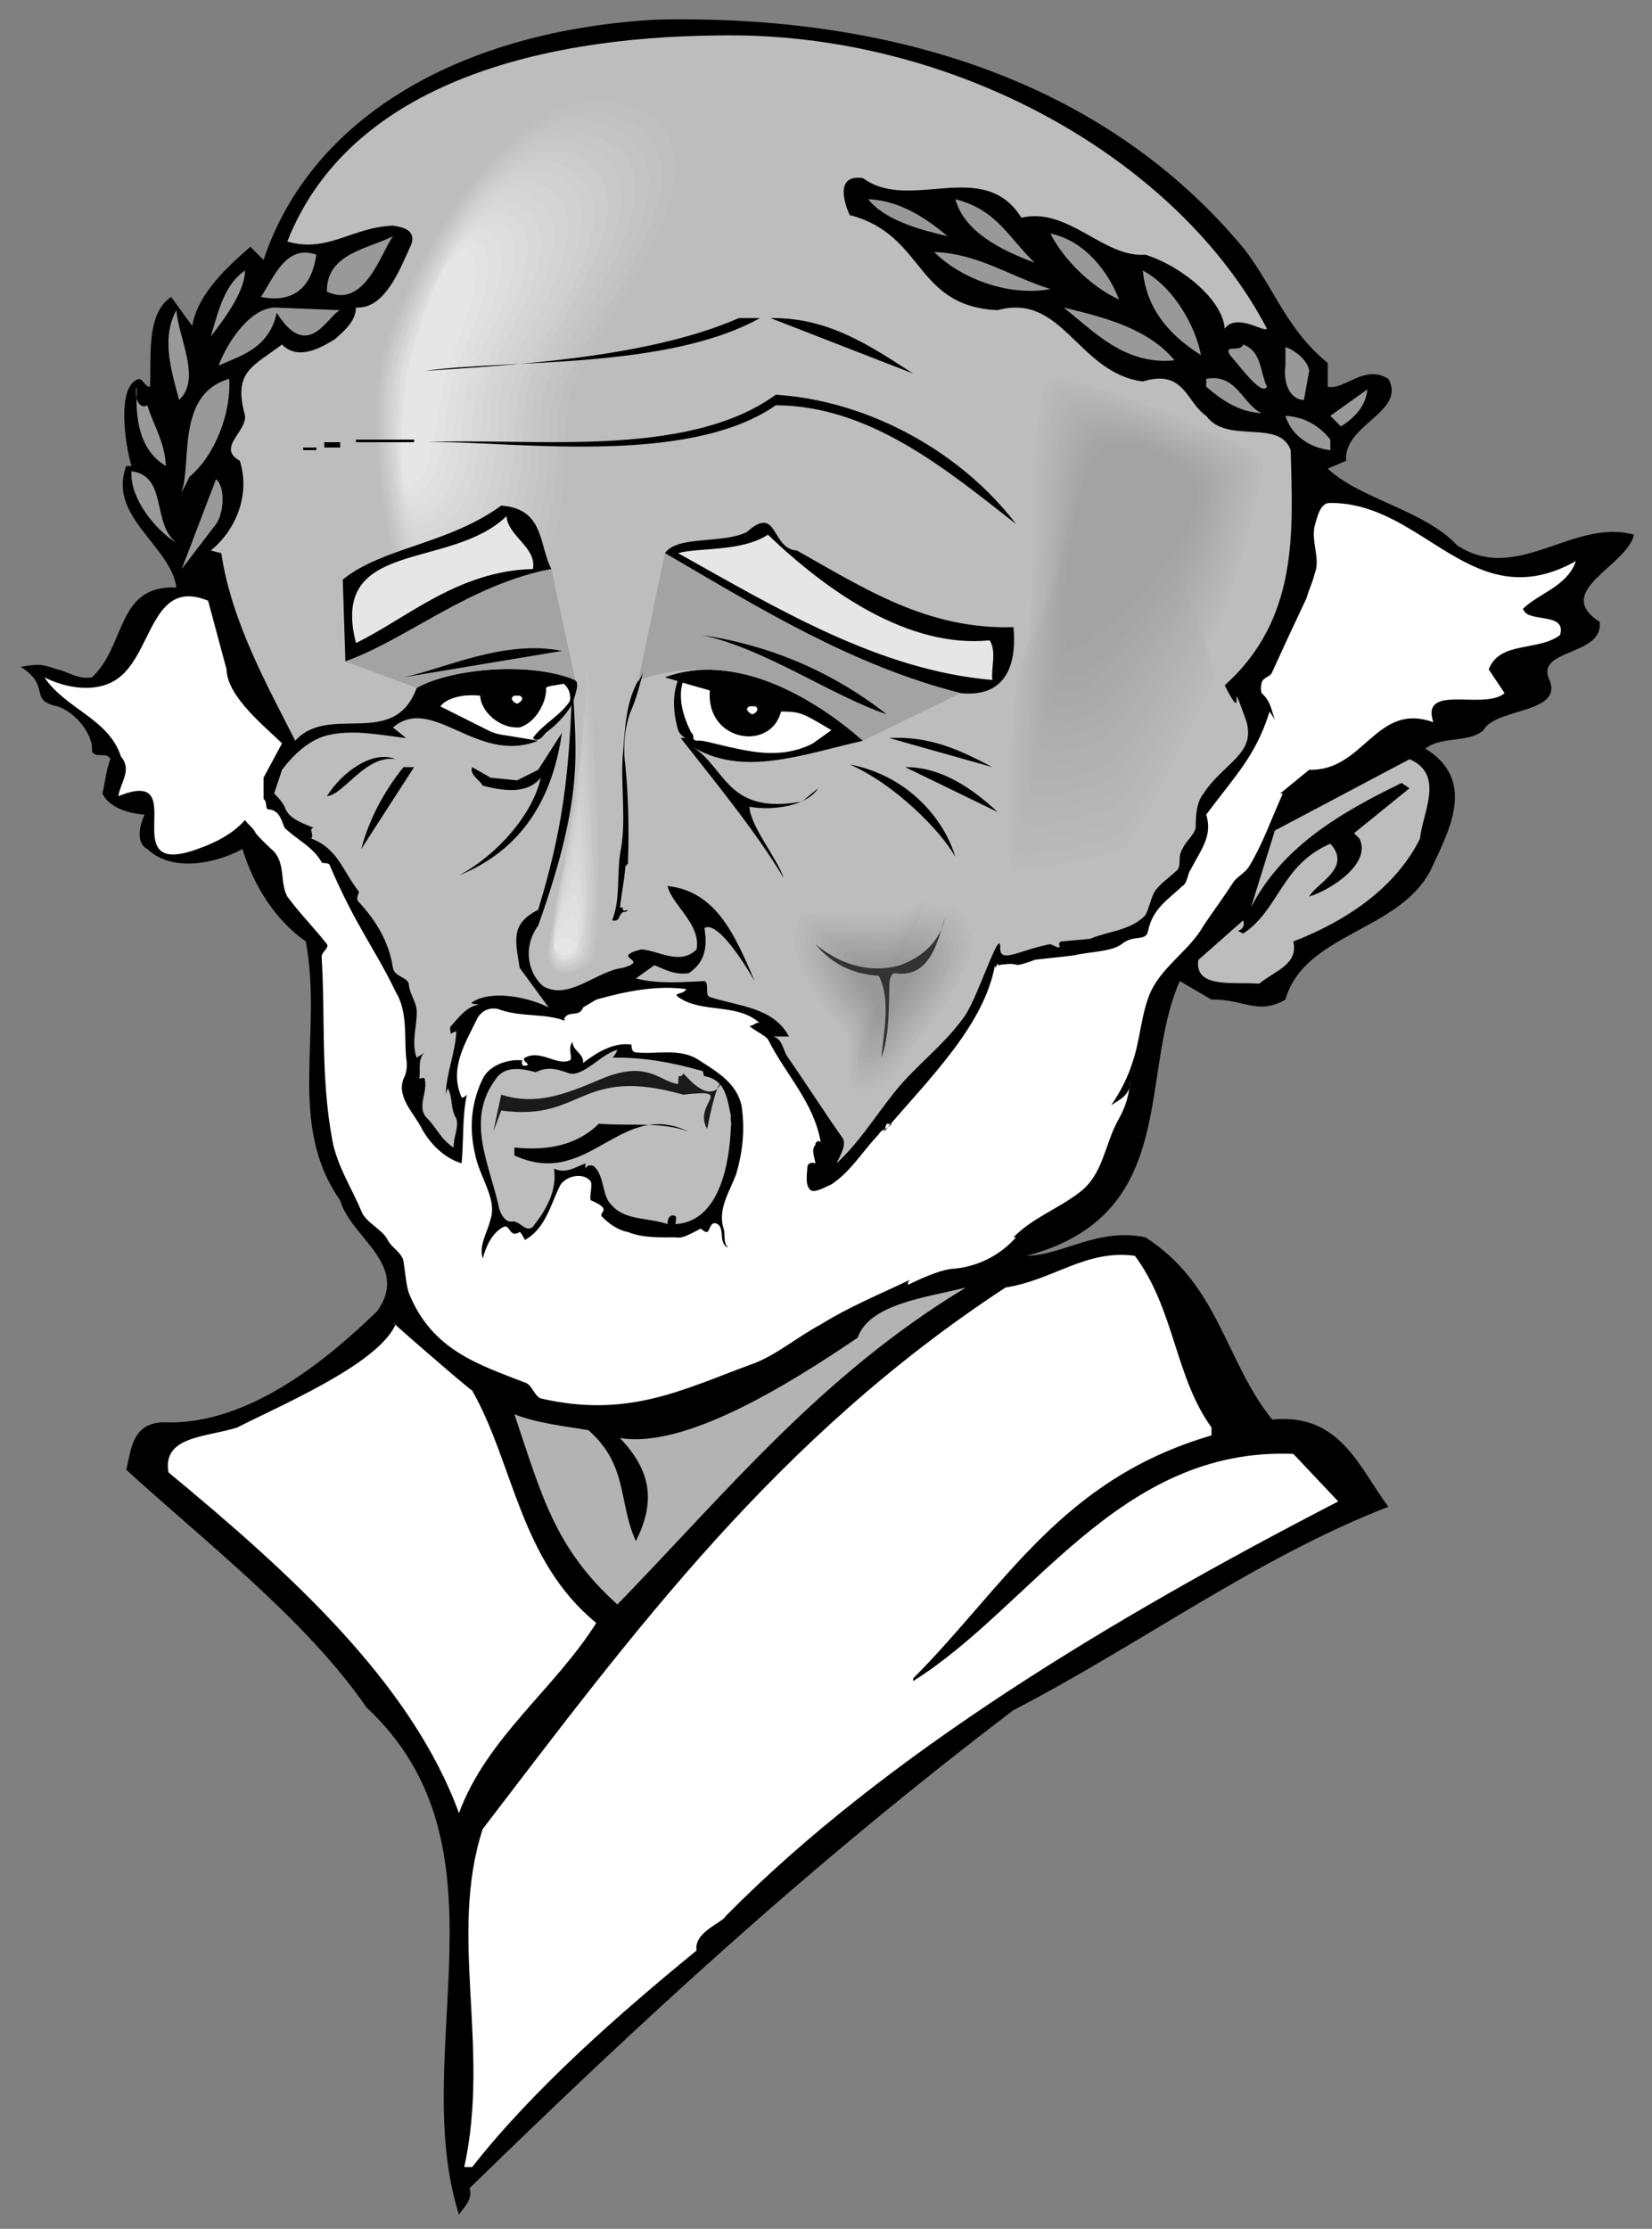 <?xml version="1.0" encoding="utf-8"?>
<!-- Generator: Adobe Illustrator 16.0.0, SVG Export Plug-In . SVG Version: 6.00 Build 0)  -->
<!DOCTYPE svg PUBLIC "-//W3C//DTD SVG 1.1//EN" "http://www.w3.org/Graphics/SVG/1.1/DTD/svg11.dtd">
<svg version="1.1" id="Layer_1" xmlns="http://www.w3.org/2000/svg" xmlns:xlink="http://www.w3.org/1999/xlink" x="0px" y="0px"
	 width="564.583px" height="761.458px" viewBox="0 0 564.583 761.458" enable-background="new 0 0 564.583 761.458"
	 xml:space="preserve">
<rect x="0" y="0" width="564.583" height="761.458" fill="#808080" stroke="none"/>
<g>
	<path d="M423.063,82.502c11.464,13.092,15.423,29.038,30.684,41.509v8.123c5.882,1.201,12.484-7.836,20.753-2.706
		c6.265,11.348-15.532,15.6-14.438,27.975l-6.315,2.706c11.162,10.43,32.959,14.15,44.217,26.172
		c20.453,13.494,39.605-9.364,60.462-3.611c-2.364,10.724-28.127,19.23-11.735,29.781c1.447,11.772-22.332,9.114-17.141,19.852
		c4.715,11.589-18.403,9.461-22.561,17.146c-5.089,4.538-14.335,1.883-19.857,6.315c18.066,10.981,7.506,29.051,1.807,41.511
		c-10.817,21.027-43.182,21.558-49.63,44.219c-9.4,5.508-14.688-0.338-25.271,0l-10.832-6.317
		c-14.254,32.024,0.279,79.866-52.34,93.85c12.33-0.162,24.221-9.731,40.611-6.316c25.212,16.248,27.195,42.293,43.314,62.269
		c23.516-2.431,30.117,17.232,39.708,29.779c-44.592,17.218-85.548,47.516-128.143,69.488
		C276.006,637.751,219.2,690.373,160.459,747.582c1.274,3.914-2.027,6.572-3.609,9.025C139.274,701,176.267,630.84,125.264,583.344
		c-20.333-29.574-54.02-55.615-82.119-81.216c1.678-6.294,1.678-15.859,12.633-16.245c29.998,1.447,58.176-23.537,73.095-37.901
		c11.361-15.929-8.853-24.962-12.633-37.901c-18.453-26.401-5.82-56.695-11.73-88.437c-10.77-7.594-17.842-19.287-21.659-31.586
		c-7.806,4.33-23.475,8.582-32.487,0c-4.124-2.052-2.609-8.429-0.901-11.731c-5.75-0.417-12.321-2.545-14.44-7.219
		c1.111-4.891,1.111-7.549,2.708-11.732c-1.094-2.728-5.137-0.069-6.317-2.706c0.674-5.335-5.387-13.311-11.73-15.341
		c-10.336-2.222-1.836-6.639-12.635-13.537c6.837-1.074,6.848-0.909,12.635,0.903c3.815,0.847,6.846,3.505,11.73,2.708
		c11.792-10.898,8.254-31.626,28.878-30.683c-1.926-14.232-23.655-24.332-17.146-41.511h1.805
		c-2.249-7.272-5.282-28.002,2.708-29.779c1.612,0.718,2.117,2.842,3.609,2.706c0.531-9.964-1.493-24.846,7.219-30.683l7.219,9.927
		c1.761-11.001,12.371-20.566,19.854-27.071l4.511,4.511c16.303-49.035,67.802-78.513,134.461-82.119
		C305.422,4.951,376.401,28.09,423.063,82.502L423.063,82.502z"/>
	<path fill="#999999" d="M323.796,80.698c-8.82-2.109-21.371-5.302-27.069-12.635C307.713,68.489,316.959,74.865,323.796,80.698
		L323.796,80.698z"/>
	<path fill="#999999" d="M353.576,89.722c-11.522-4.227-24.065-10.603-27.069-21.659C340.739,71.676,344.697,81.243,353.576,89.722
		L353.576,89.722z"/>
	<path fill="#999999" d="M382.452,102.355c-10.01-4.632-19.256-14.201-23.464-22.561C371.121,82.306,379.044,93.471,382.452,102.355
		L382.452,102.355z"/>
	<path fill="#999999" d="M111.729,99.648c-0.301-13.09,14.355-14.684,22.561-18.951C130.125,86.558,124.57,105.694,111.729,99.648
		L111.729,99.648z"/>
	<path fill="#999999" d="M358.988,98.746c-14.291,2.695-30.808-3.681-39.7-12.633C334.129,86.558,345.358,94.53,358.988,98.746
		L358.988,98.746z"/>
	<path fill="#999999" d="M108.12,87.014c-1.746,11.769-8.315,16.557-18.951,14.438C93.741,94.53,97.787,83.371,108.12,87.014
		L108.12,87.014z"/>
	<path fill="#999999" d="M72.023,114.988c2.515-8.23,4.538-17.8,11.731-22.561C83.633,99.316,77.573,107.819,72.023,114.988
		L72.023,114.988z"/>
	<path fill="#999999" d="M410.424,121.306c-12.228-7.641-18.829-17.207-19.85-28.878
		C401.501,98.253,408.765,112.071,410.424,121.306L410.424,121.306z"/>
	<path fill="#999999" d="M116.24,105.964c-4.305,1.854-10.972,17.963-21.657,0.903c-2.726,12.525-12.969,14.772-19.854,18.047
		c1.832-5.403,9.413-19.221,18.951-19.852L116.24,105.964L116.24,105.964z"/>
	<path fill="#999999" d="M401.407,123.11c-17.075,1.719-27.65-9.975-37.902-18.047C377.061,108.353,392.256,112.071,401.407,123.11
		L401.407,123.11z"/>
	<path fill="#999999" d="M61.194,136.647c-2.321-9.16-6.367-20.853-0.903-30.683C60.893,115.26,68.98,129.612,61.194,136.647
		L61.194,136.647z"/>
	<path fill="#999999" d="M432.985,132.134c-1.763,3.325-9.025-6.775-12.631-10.829c-2.336-3.918,3.605-0.729,4.509-3.609
		C431.222,120.046,430.561,126.953,432.985,132.134L432.985,132.134z"/>
	<path fill="#999999" d="M447.423,126.72l-1.8,9.927c-5.155-0.125-7.138-6.501-6.315-11.732V118.6
		C442.452,119.512,447.078,123.235,447.423,126.72L447.423,126.72z"/>
	<path fill="#999999" d="M64.804,162.817l-3.609,7.219c5.26-8.532-2.321-35.107,17.144-40.608
		C79.087,140.776,73.526,155.657,64.804,162.817L64.804,162.817z"/>
	<path fill="#999999" d="M431.186,141.16c-7.888-0.384-13.829-4.638-18.955-9.026v-2.706
		C422.637,127.487,424.621,138.118,431.186,141.16L431.186,141.16z"/>
	<path fill="#999999" d="M50.364,138.452c1.937,6.576,5.983,12.424,6.317,20.755c-9.433-5.679-10.441-16.837-9.927-27.073
		C45.732,134.929,47.249,140.242,50.364,138.452L50.364,138.452z"/>
	<path fill="#999999" d="M458.255,145.671l-3.605-3.609l12.631-9.024C466.892,138.118,463.594,142.37,458.255,145.671
		L458.255,145.671z"/>
	<path fill="#999999" d="M454.65,150.184v3.609c-7.572-0.793-13.521-5.576-15.342-11.731
		C445.756,142.37,451.043,145.559,454.65,150.184L454.65,150.184z"/>
	<path fill="#999999" d="M60.291,185.377c-6.472-3.677-16.074-14.838-15.341-24.365C57.359,162.565,51.798,179.045,60.291,185.377
		L60.291,185.377z"/>
	<path fill="#999999" d="M73.828,179.06l-11.732,15.342l11.732-30.681C77.064,166.287,76.561,175.324,73.828,179.06L73.828,179.06z"
		/>
	<path fill="#BDBDBD" d="M485.325,286.447c-7.865,15.909-23.713,27.602-43.314,35.196c1.763,7.819-6.161,9.947-11.728,14.438
		c-8.306-0.771-22.171,1.887-20.754-8.123l15.334-13.537c0.419,1.223,0.419,2.816-1.8,3.61l1.8,0.903
		c12.309-8.072,12.97-23.489,29.787-30.683c7.615,8.258-4.929,13.573-7.227,18.05c7.579-2.35,21.451-11.387,17.147-19.854
		l-1.807-1.805l18.955-15.341l-2.71-1.805c-22.686,10.942-41.177,22.636-51.437,42.415l8.122-26.17l46.024-24.367
		C493.976,264.622,486.044,277.908,485.325,286.447L485.325,286.447z"/>
	<path fill="#FFFFFF" d="M387.864,429.027c13.638,18.439,13.638,41.294,26.174,58.658v2.707
		c-51.502,15.007-70.662,51.686-101.97,83.022v0.903c40.554-25.329,70.281-80.078,129.942-77.61l15.342,16.245
		c-76.986,39.752-154.927,86.525-209.359,141.678c-1.052,2.254-10.96,5.441-9.927,11.735
		c-26.135,21.349-55.855,47.394-76.705,73.997h-2.706c9.024-40.957-5.51-79.227,6.315-115.512
		c51.585-67.358,100.466-133.799,178.677-184.992C359.891,437.366,371.121,426.735,387.864,429.027L387.864,429.027z"/>
	<path fill="#B3B3B3" d="M330.112,439.859c-49.484,29.93-81.19,69.264-119.117,108.289c-21.52-19.362-25.94-37.598-35.194-64.976
		c7.628,3.012,17.157,4.076,25.267,5.416c13.684,11.945,10.205,24.786,16.245,37.898c7.169-14.174,4.708-24.484-5.416-35.191
		c22.136,3.635,56.845-17.787,81.218-34.289C297.138,445.341,316.959,443.215,330.112,439.859L330.112,439.859z"/>
	<path fill="#FFFFFF" d="M161.361,475.051c14.244,25.035,16.225,57.987,42.415,79.417c-14.3,22.688-37.417,39.165-46.925,64.971
		c-16.252-44.408-57.203-81.616-99.267-116.411c-2.192-12.51,12.999-11.975,23.463-15.342c15.296-7.795,48.11-21.656,54.145-35.195
		C129.156,447.606,160.682,475,161.361,475.051L161.361,475.051z"/>
	<path fill="#FFFFFF" d="M176.702,240.425c0.907-0.369,1.651-0.968,1.805-1.805c-0.154-0.628-0.898-1.227-1.805-0.903
		c-0.929-0.323-1.672,0.275-1.805,0.903C175.03,239.458,175.773,240.056,176.702,240.425L176.702,240.425z"/>
	<path fill="#FFFFFF" d="M176.702,238.621"/>
	<path fill="#BDBDBD" d="M111.729,251.254c-6.351,1.621-11.724,6.914-15.341,11.731l-2.708,8.121
		c0.922,0.782,2.618,2.596,3.61,4.513c1.136,3.903,5.754,5.493,9.927,7.219c-1.981,0.233,0.342,2.493-0.903,3.609
		c9.088,3.474,10.491,10.537,16.245,18.048c0.503,0.648-1.306,2.034,0,3.611c6.042,6.49,10.388,13.713,11.731,22.561
		c0.463,2.978,4.771,3.082,5.414,5.414c0.219,3.462,2.407,5.827,2.707,9.023c0.241,5.231-2.014,10.886,0,16.243
		c0.918-0.687,1.962-1.149,2.708-1.805c-2.418,2.271-1.38,5.791-1.805,9.023c0.869-0.356,1.884-0.457,1.805,0
		c1.316,4.362-3,9.747,0.901,13.537c3.07,2.978,4.764,7.392,9.026,9.925c-0.167-3.474,1.845-6.697,0.901-9.925
		c-2.045-3.09-1.188-6.88-2.706-9.926c-0.103-0.868-0.786,0.861-0.903,1.805c0.172-7.472,3.323-14.34,3.609-21.659
		c-0.801,0.226-1.425,0.534-1.805,0.903c-0.244-0.997-0.567-2.223,0-2.708c2.598-2.802,4.994-6.321,9.023-7.219
		c1.256-0.451-3.025-0.042-1.805-0.903c6.637-4.309,19.112-1.788,26.17,1.805l-9.925-13.534c-1.546-9.601-3.099-15.083,6.316-19.854
		c8.208-27.013,10.784-45.203,11.732-80.314c0.643,24.703,5.17,38.447-11.732,85.729c-5.813,8.093-2.853,17.023,1.805,20.756
		c8.743,4.889,17.981-5.181,27.073-6.315c9.995-2.855-4.908-3.329,6.315-6.318c5.949,0.331,13.217,5.647,18.951,0
		c1.531-8.705-8.376-15.081-9.925-21.657c16.739,1.792,23.142,17.043,29.779,32.486c-13.371-22.797-17.146-18.048-17.146-18.048
		c0.804,5.426,0.804,11.273-5.414,15.342c-5.009,0.714-8.313-1.41-11.732-2.708l-6.316,4.513c7.614,1.905,14.715,1.3,23.462,0.901
		c1.7,0.404,0.05,5.122,1.805,5.414c9.433,3.222,21.643,3.307,27.073,13.537c-2.016-0.018-3.892-0.018-5.416,0
		c2.829,0.556,3.343,4.05,4.513,6.318c6.633,9.572,12.112,18.233,18.951,27.977c1.933,2.35-0.441,6.051-1.805,9.021
		c7.703-7.098,12.939-15.675,19.85-24.365c7.264-9.077,16.326-15.484,23.464-25.267c4.546-5.622,12.411-31.119,12.64-24.367
		c-0.471,6.138,6.205,1.186,17.14-0.901c-0.015,0.075,2.497,1.015,1.807,0.901c2.997,0.716-0.059-0.732,1.807-1.803
		c1.028-0.107,8.806-0.775,9.922-0.903c6.235-2.637,14.107-2.857,18.954-8.123c0.978-1.83,1.748-5.042,2.71-7.219
		c1.396-2.903,4.972-5.181,8.115-8.123c1.542-1.601,0.059-4.647,1.807-7.219c1.116-2.654,3.914-4.646,4.517-7.219
		c0.029-4.417,0.309-8.84,2.702-11.732c6.778-10.535,18.353-13.584,14.438-25.267c-6.778-18.83,0.764,4.278-7.219-11.732
		c25.482-22.762,23.25-52.938,22.561-80.314c-3.937-10.893-21.775-1.857-28.877-11.731c-6.764-4.475-7.432-16.167-21.656-11.732
		c-22.099-2.842-27.379-30.482-49.631-24.365c-28.611-1.334-24.646-25.782-50.54-32.485c-1.849-3.931-5.151-14.027,4.517-12.635
		c16.09,11.897,41.191-7.237,54.146,13.537c16.112-3.768,27.994,13.773,42.41,12.633c13.322,4.329,26.541,16.022,27.07,25.269
		c4.09-5.524,13.336,1.382,14.438,0C402.824,54.666,326.206,10.553,245.287,12.113C182.21,12.677,119.013,29.688,98.193,82.502
		c13.742,4.056,22.334-4.979,36.097-5.414c2.409,0.435,7.966,0.966,6.316,6.316c-3.907,8.471-8.959,22.29-18.951,21.659
		c-0.116,4.884-4.163,8.073-7.219,10.829c-5.027,3.09-12.608,7.344-18.047,1.805c-10.229,7.663-16.797,9.257-12.634,24.365
		c0.388,5.622-9.721,10.938-1.805,15.341c3.707,11.542-1.348,23.767-9.927,30.681l3.609,0.903
		c3.455,23.541,16.089,45.866,25.267,64.072c11.541-12.889,33.778,3.057,41.511-18.048c11.469-6.536,38.476-9.194,54.145-2.708
		c-4.263,1.992-9.072,1.819-9.925,2.708c0.571,2.251-2.159,11.284-9.024,13.535c-6.479,0.523-13.228-5.188-13.537-10.829
		c-5.636-0.736-11.581,0.857-13.536,3.609l16.243,8.123c5.629,2.823,6.121,0.736,17.146,3.609
		c-20.868,8.37-36.108-16.078-49.632-4.513l4.511,3.609C130.724,251.261,120.485,248.99,111.729,251.254L111.729,251.254z"/>
	<path fill="#FFFFFF" d="M437.501,271.106l9.922-8.121c18.808,0.571,22.773-23.346,42.418-16.244
		c-4.45-13.483,17.339-3.915,24.367-9.927l-5.42-8.121c3.679-9.784,16.891-6.064,24.367-11.732
		c2.431-8.152-11.442-3.899-12.632-9.024c5.816-5.508,15.063-7.634,18.044-16.244c-35.346,19.775-51.862-20.089-83.918-19.853
		c-3.54-0.237-4.487,4.966-5.42,8.122c-1.072,5.651,2.174,11.047,0,16.243c-0.521,2.493-2.042,5.532-2.703,8.122
		c-4.039,8.517-7.865,16.751-11.735,25.267c-0.602,1.726-2.988,1.64-3.605,3.609c-0.221,0.851-0.411,2.521,0,3.61
		c3.063,2.647,3.261,5.709,4.509,9.025l-1.807-2.708c-4.81,15.363-11.927,22.015-21.657,35.194
		c2.357,7.292-2.02,12.277-5.412,18.951c-0.697,0.408-1.035,4.656-2.71,5.416c-4.817,4.557-10.229,7.741-11.729,15.34
		c-0.837,3.866-4.824,1.05-9.025,4.513c-3.459,2.504-9.789,2.546-15.341,3.609c0.793,0.248-16.928,1.898-14.438,1.805
		c-9.524,3.408-3.077,0.305-12.632,1.805c0.191-2.422-0.771,2.568-0.902,0c-3.834,20.744-22.451,38.642-37.902,56.853
		c0.088-0.713,0.536-1.726,0.903-2.71c0.801,0.077,1.564,0.286,1.8,0c-1.381,1.748-3.628,1.865-4.51,3.613
		c-5.64,5.86-9.48,12.697-16.243,17.145c-1.974,0.833-5.906,3.168-7.219,1.803c-1.733-1.608-1.083-5.332-0.903-8.119
		c0.498-1.311,1.836-1.197,2.708-0.903c-0.309-2.251-1.542-4.623,0-6.319c-0.154-0.697,0.875-1.895,1.805-0.899
		c-2.325-13.694-12.018-23.117-18.047-35.194c-1.062-1.37-4.183-2.689-6.318-4.513c1.604-0.051,2.515-1.733,3.609-0.901
		c-7.81-7.217-19.793-3.193-27.975-9.026c-1.998-1.496,2.271-0.8,2.707-2.706c-10.298-1.316-20.548,0.778-30.681,3.609l-4.513,2.706
		c-1.087,3.386-4.904,0.975-6.317,3.611c-0.428-0.132,0.117,0.346,0,0.902c-6.595-2.545-14.084-1.207-21.657-3.61
		c-2.609-1.191-6.193-0.589-8.123,2.708c-3.857,8.188-9.874,17.055-5.414,27.072c0.388,0.373,1.331-0.373,1.805-0.902
		c-1.64,7.629-1.034,15.549-1.805,23.462c-6.136-1.857-10.768-6.848-13.537-11.731c-2.594-5.347-8.741-10.719-6.316-17.146
		c1.396-2.466,1.214-5.379,0.902-7.219c-0.646-7.478,0.527-15.877-3.61-22.561c-6.767-14.23-13.595-22.323-22.56-43.316
		c-0.542-0.92-2.444-0.307-2.707-0.901c-2.945-5.26-8.412-7.664-12.635-11.732c-0.995-2.023-1.544-6.042-5.415-6.315
		c-1.372,0.194-0.356-2.457-1.805-3.612v-7.219l6.318-11.73c-5.528-5.495-18.815-15.918-18.951-25.269l-6.317-23.464
		c-19.827-8.113-18.819,18.993-31.584,27.073c-7.449,4.678-17.556,2.55-24.365-0.901c7.316,10.891,21.971,14.084,26.17,27.071
		c3.888,4.55-0.154,8.804-0.902,13.537c26.016-10.581-2.288,28.753,27.072,18.047c6.279-2.218,11.99-5.127,16.244-9.925
		c0.927,1.564,3.064,2.89,3.61,4.511c1.788,2.124,4.116,4.272,6.315,6.317c3.918,4.471,1.908,10.46,4.513,15.342
		c4.287,5.813,8.858,10.325,13.536,16.243c0.895,1.406-1.962,2.651-1.805,4.511c1.296,20.651-0.38,40.588,3.61,62.271
		c1.608,8.911,6.563,16.317,9.925,24.359c1.538,4.087,7.283,6.297,9.025,9.929c1.32,2.651,4.751,4.204,5.414,7.219
		c0.643,4.337,0.951,8.277,1.805,10.833c7.825,19.652,24.011,24.547,39.707,30.679c2.346,0.547,3.207,4.671,5.414,5.416
		c30.128,6.984,49.053-3.327,72.192-11.731c8.183-2.935,15.136-9.088,23.464-13.539c9.842-6.088,20.094-10.311,30.684-15.341
		c-0.602,0.309-0.91,0.933-0.903,1.807c4.664-2.207,9.855-4.634,14.438-5.413c9.282-0.539,16.92-4.582,22.561-10.832
		c-0.037,0.022-0.346,0.022-0.903,0c6.609-6.734,15.143-9.624,22.561-15.341c8.306-6.195,8.57-16.737,13.534-25.267
		c2.071-3.696,3.65-8.357,3.613-12.634c0.47,4.509-3.297,6.106-6.323,8.123c3.085-4.377,5.699-9.597,7.227-14.44
		c2.783-7.88,3.025-17.126,6.315-24.365c4.172-8.892,13.403-14.243,18.044-22.561c3.459-5.139,6.72-9.523,9.929-14.438
		c1.161-2.031,3.694-3.158,5.413-5.415c4.884-7.972,7.821-16.593,11.735-25.269"/>
	<path d="M199.263,363.152c4.746-3.613,10.362-7.061,16.243-6.316c0.678-0.406-0.27,2.48,1.807,2.707
		c7.274,0.76,15.198-1.684,21.657,2.708c6.29,4.03,12.653,7.761,14.438,15.341c1.245,8.058,0.452,15.846-1.805,23.461
		c-2.168,5.956-6.125,11.522-4.511,18.052c1.056,2.32-0.233,5.222,1.805,7.219c-3.572-1.645-1.076-6.301-3.609-8.122
		c-2.587-1.37-2.512,2.074-3.611,2.706c-1.333,0.129-1.935-1.686-2.706-0.903c-2.949,1.425-5.64,3.286-8.123,2.706
		c-5.455,0.059-11.352,0.206-16.243-1.803c-3.452-0.635-6.622-2.904-9.024-5.416c-0.707-1.631,3.75-2.188-3.609-5.412
		c-0.703-0.577,0.463-4.223,0-6.316c-2.407-3.613-9.314-1.99-10.831,1.803c-2.921,5.949-4.797,14.215-11.729,18.048
		c-0.584-1.006-1.377-2.688-1.805-2.706c-3.558,2.211-3.214-2.641-5.414-1.803c-4.193,2.1-6.063,6.771-7.221,10.824
		c-1.432-4.67,1.689-8.886,2.708-13.534c2.249-6.984-3.951-14.328-5.415-22.561c-2.121-9.209-0.903-17.91,2.706-25.269
		c2.001-4.252,7.958-6.85,13.537-6.315c-0.428,1.233,0.146,2.102,0.903,1.805c2.924-0.2-1.64-1.507,0-2.708
		c5.357-2.903,10.865,2.896,15.341,0.903c1.175-0.722-0.918-4.065,0.902-6.318C195.639,358.935,199.692,360.04,199.263,363.152
		L199.263,363.152z"/>
	<path fill="#BDBDBD" d="M194.751,366.762c4.794,0.953,10.768-6.696,16.243-8.12c-0.075,0.488-1.324,2.677-1.805,2.706
		c10.689-0.241,20.792,1.689,30.683,4.513c0.661-0.104,0.42,2.023,0.901,1.805c7.151,1.234,7.696,7.434,9.024,13.537
		c-0.259,1.034,0.351,3.322,0,3.608c-0.432,12.264-3.753,32.529-18.951,33.393c0.132-1.109,0.391-2.534,0-2.71
		c-1.623-0.881-2.789,0.562-2.706,2.71c-6.501-2.273-14.39-1.179-18.951-6.315c-3.749-3.386-2.278-9.882-6.318-13.539
		c-0.842-0.356-2.315-0.444-2.706,0.899c-0.208-0.646-0.208-1.271,0-1.803c-3.652,1.333-6.792,3.669-10.831,1.803
		c1.122,7.477-2.651,14.057-7.219,19.858c-2.437,2.181-4.443-2.188-7.219-1.807c-2.185,0.404-4.162-2.798-4.513-5.412
		c-3.356-14.787-11.249-29.493-0.901-43.32c3.44-5.082,10.096-3.255,15.341-1.805c-0.85-0.432-1.787-0.432-2.708,0
		C186.839,364.267,189.582,364.92,194.751,366.762L194.751,366.762z"/>
	<path d="M235.36,386.616c-23.504-11.442-34.07,19.924-59.559,8.122v-2.71c11.618,1.219,21.525-0.903,28.876-8.122
		C215.157,384.743,226.387,383.153,235.36,386.616L235.36,386.616z"/>
	<path fill="#1A1A1A" d="M171.288,373.982c11.725,3.682,21.334,0.151,34.292-5.416c15.777-6.556,19.541,0.813,26.17,1.807
		c0.199-5.04,0.294-1.122,1.805-3.611l0.901,0.903c14.921,16.594,13.521-14.435,7.219,18.048c-5.099-8.859,10.214-13.864-8.12-11.73
		c-35.771-10.088-33.995,9.292-62.267,5.415l-2.708,7.219L171.288,373.982L171.288,373.982z"/>
	<path d="M272.358,188.083c22.724,12.751,44.521,27.103,73.999,26.17c0.903,9.439-0.411,24.321-18.052,22.561
		c-37.182-9.404-68.893-29.067-101.068-47.827c4.434-6.222,19.625-3.035,27.975-7.219
		C266.019,172.135,263.38,187.547,272.358,188.083L272.358,188.083z"/>
	<path fill="#E6E6E6" d="M338.235,218.767c2.423,3.862,0.44,9.178,0.902,13.536c-38.768-3.297-73.776-24.556-107.387-43.316
		c6.527-1.97,21.718-0.376,30.683-6.317C282.533,201.899,310.276,221.564,338.235,218.767L338.235,218.767z"/>
	<path d="M266.944,243.131c-3.624,13.871-25.861,10.149-24.365-7.219l-15.341-4.511c23.586-8.772,50.125,6.294,67.683,21.657
		c-21.024,4.812-41.453,12.622-58.659,1.805c11.924,7.1,11.763,23.759,37.901,18.951l5.415-4.513
		c-3.65,5.949-15.145,7.788-23.462,6.318c0.391,6.787,9.246,17.171,11.732,24.365c-9.754-16.228-22.968-32.175-35.195-47.829
		c7.606-0.823,29.405,10.052,45.121,1.807l6.317-4.513C275.138,244.068,273.713,242.869,266.944,243.131L266.944,243.131z"/>
	<path fill="#FFFFFF" d="M238.066,253.059c6.892-0.786,23.991,9.148,39.707,0.903l6.317-4.513
		c-10.362-6.084-10.847-6.11-17.146-6.318c-3.624,13.871-25.861,10.149-24.365-7.219l-9.927-2.708
		C232.652,233.204,228.291,249.983,238.066,253.059L238.066,253.059z"/>
	<path d="M339.137,262.082l-35.191-9.927C318.201,251.333,328.768,256.646,339.137,262.082L339.137,262.082z"/>
	<path d="M326.506,292.765c-5.001-9.009-20.85-24.957-36.103-31.584C308.955,264.622,322.167,278.439,326.506,292.765
		L326.506,292.765z"/>
	<path d="M340.944,277.424l-31.586-15.342C322.827,261.963,334.056,270.998,340.944,277.424L340.944,277.424z"/>
	<path fill="#FFFFFF" d="M257.017,244.035c1.08-0.339,1.825-0.933,1.805-1.805c0.02-0.599-0.726-1.193-1.805-0.903
		c-0.754-0.29-1.5,0.305-1.805,0.903C255.517,243.102,256.262,243.695,257.017,244.035L257.017,244.035z"/>
	<path fill="#FFFFFF" d="M257.017,242.23"/>
	<path fill="#FFFFFF" d="M186.629,235.011c0.391,3.079-2.053,11.256-9.024,13.535c-6.712,0.523-13.228-5.188-13.537-10.829
		c-5.636-0.736-11.581,0.857-13.536,3.609l16.243,8.123c2.572,1.414,4.241,1.439,17.146,3.609
		c4.502-3.659,13.289-12.341,12.633-20.756C192.385,234.262,187.333,234.021,186.629,235.011L186.629,235.011z"/>
	<path d="M167.679,265.692l9.023,0.903l7.219-3.61l8.122-12.635c-2.568,17.989-10.494,38.719-35.193,48.732
		c12.81-6.826,25.158-20.644,27.975-33.391c-4.065,4.998-10.817,5.087-19.854,2.708c-1.255-2.185-4.557-3.778-3.609-6.318
		L167.679,265.692L167.679,265.692z"/>
	<path d="M135.191,259.374c-10.118-1.665-17.699,12.154-23.462,12.635C116.989,263.557,127.599,256.115,135.191,259.374
		L135.191,259.374z"/>
	<path d="M123.459,290.057c2.625-10.024,7.678-19.589,14.439-27.975h3.61L123.459,290.057L123.459,290.057z"/>
	<path fill="#BDBDBD" d="M197.458,134.842c-4.651,18.172,8.611,74.036-43.316,82.119c-21.613,3.953-29.855-68.245-25.269-92.046
		c4.814-23.199,44.452-104.999,87.535-92.947C266.237,46.315,203.249,112.996,197.458,134.842L197.458,134.842z"/>
	<path fill="#BFBFBF" d="M194.751,134.842c-4.652,17.297,7.733,71.23-41.511,79.411c-20.519,3.333-28.135-66.063-23.464-88.435
		c0.154-1.918,0.587-3.633,0.903-5.416c7.902-25.909,40.112-88.549,75.802-85.729c2.141-0.086,4.313,0.312,6.317,0.903
		C259.976,49.505,200.124,113.575,194.751,134.842L194.751,134.842z"/>
	<path fill="#C2C2C2" d="M192.043,133.939c-4.654,17.326,6.857,69.328-39.706,76.705c-19.425,3.611-26.411-62.985-21.657-84.826
		c-0.11-1.707,0.309-3.369,0.901-5.416c7.227-24.538,38.045-85.352,72.194-82.119c1.651-0.226,3.707,0.189,5.415,0.903
		C253.712,52.692,197.002,114.151,192.043,133.939L192.043,133.939z"/>
	<path fill="#C4C4C4" d="M189.335,133.939c-4.654,16.451,5.983,66.523-37.901,73.999c-18.334,2.989-24.685-60.803-20.754-82.119
		c0.529-1.501,0.927-3.106,1.805-4.513c6.545-24.067,35.972-83.059,67.681-80.314c2.063,0.538,4.008,0.966,6.316,1.805
		C247.451,55.881,193.881,114.729,189.335,133.939L189.335,133.939z"/>
	<path fill="#C7C7C7" d="M185.726,133.939c-3.756,15.579,6.009,63.719-35.193,70.389c-17.24,3.272-22.963-57.725-18.951-78.51
		c0.271-1.291,0.646-2.84,0.903-4.513c6.771-22.692,34.806-79.864,64.973-76.705c1.575,0.398,3.404,0.842,5.414,1.805
		C241.187,59.07,190.757,115.306,185.726,133.939L185.726,133.939z"/>
	<path fill="#C9C9C9" d="M183.02,133.939c-3.756,14.703,5.135,60.914-33.389,67.681c-16.147,2.651-21.242-55.543-17.146-75.802
		c0.007-1.079,0.367-2.576,0.901-4.513c6.092-21.319,32.735-76.668,60.462-73.095c1.989,0.259,3.703,0.718,5.415,1.805
		C234.923,62.257,187.637,115.884,183.02,133.939L183.02,133.939z"/>
	<path fill="#CCCCCC" d="M180.312,133.038c-3.76,14.728,4.261,59.01-31.584,64.973c-15.055,2.93-19.518-52.459-16.243-71.291
		c0.646-1.775,0.988-3.215,1.805-4.511c5.414-20.851,30.663-74.375,56.851-70.389c1.502,0.12,3.1,0.595,4.513,0.902
		C228.662,65.446,184.516,116.459,180.312,133.038L180.312,133.038z"/>
	<path fill="#CFCFCF" d="M177.605,133.038c-3.76,13.856,3.384,56.205-29.781,62.267c-13.96,2.308-17.792-50.284-14.438-68.584
		c0.384-1.564,0.707-2.951,0.903-4.511c5.637-19.478,29.497-71.179,53.241-66.779c1.915-0.019,3.396,0.47,4.513,0.901
		C222.398,68.636,181.395,117.039,177.605,133.038L177.605,133.038z"/>
	<path fill="#D1D1D1" d="M174.897,133.038c-3.764,12.98,2.508,53.401-27.975,58.656c-12.866,2.592-16.07-47.199-12.633-64.973
		c0.119-1.357,0.428-2.688,0.901-3.61c4.959-19.004,27.426-68.883,49.634-64.973c1.425,0.743,2.792,1.245,4.511,1.805
		C216.137,71.823,178.27,117.614,174.897,133.038L174.897,133.038z"/>
	<path fill="#D4D4D4" d="M171.288,132.134c-2.862,13.01,2.534,51.499-25.269,56.853c-11.776,1.97-14.348-45.023-10.829-62.267
		c-0.14-1.147,0.147-2.422,0.903-3.61c4.278-17.631,25.356-65.689,46.022-61.363c0.937,0.601,2.188,1.12,3.609,1.805
		C209.873,75.008,175.149,118.192,171.288,132.134L171.288,132.134z"/>
	<path fill="#D6D6D6" d="M168.58,132.134c-2.864,12.134,1.664,48.694-23.462,53.243c-10.682,2.252-12.623-41.941-9.927-58.657
		c0.501-0.94,0.768-2.158,0.903-3.61c4.5-16.257,24.189-62.492,42.413-57.754c1.349,0.463,2.486,0.995,3.609,1.805
		C203.61,78.197,172.028,118.769,168.58,132.134L168.58,132.134z"/>
	<path fill="#D9D9D9" d="M165.874,132.134c-2.866,11.262,0.786,45.884-21.659,50.535c-9.587,1.628-10.9-39.762-8.121-55.949
		c0.237-0.729,0.488-1.895,0.901-2.708c3.825-15.784,22.116-60.197,38.805-55.046c0.861,0.323,1.884,0.872,2.707,1.805
		C197.35,81.385,168.905,119.347,165.874,132.134L165.874,132.134z"/>
	<path fill="#DBDBDB" d="M163.166,132.134c-2.868,10.386-0.09,43.079-19.852,46.925c-8.499,1.912-9.178-36.679-6.318-51.436
		c-0.025-1.423,0.208-2.536,0.903-3.612c3.144-14.41,20.049-57.001,34.292-51.436c1.274,0.184,2.179,0.749,2.706,1.805
		C191.085,84.574,165.784,119.921,163.166,132.134L163.166,132.134z"/>
	<path fill="#DEDEDE" d="M159.556,131.233c-1.966,10.416-0.064,41.175-17.146,45.121c-7.403,1.289-7.452-34.503-5.415-48.73
		c0.613-1.215,0.828-2.268,0.903-3.612c3.369-13.039,18.879-53.805,31.584-47.827c0.786,0.046,1.579,0.625,2.708,0.903
		C184.825,87.763,162.663,120.501,159.556,131.233L159.556,131.233z"/>
	<path fill="#E0E0E0" d="M156.85,131.233c-1.972,9.538-0.937,38.372-15.341,41.511c-6.31,1.571-5.73-31.419-3.61-45.121
		c0.353-1.004,0.549-2.005,0.902-2.708c2.689-12.565,16.812-51.513,27.073-46.024c1.199,0.81,1.876,1.403,2.707,1.807
		C178.56,90.95,159.538,121.076,156.85,131.233L156.85,131.233z"/>
	<path fill="#E3E3E3" d="M154.142,131.233c-1.97,8.666-1.813,35.566-13.537,38.803c-5.218,0.947-4.008-29.242-1.805-42.413
		c0.09-0.799,0.268-1.743,0.903-2.708c2.011-11.193,14.739-48.317,23.462-42.413c0.711,0.668,1.271,1.274,1.805,1.805
		C172.3,94.139,156.417,121.655,154.142,131.233L154.142,131.233z"/>
	<path fill="#E6E6E6" d="M151.434,131.233c-1.974,7.79-2.688,32.761-11.73,35.194c-4.423,1.313-1.951-30.766,0-40.608
		c2.233-10.724,13.574-46.024,20.756-39.706C168.035,93.443,153.446,121.564,151.434,131.233L151.434,131.233z"/>
	<polygon points="121.655,151.085 121.655,150.184 141.509,150.184 141.509,151.085 121.655,151.085 	"/>
	<polygon points="110.826,152.89 110.826,151.085 116.24,151.085 116.24,152.89 110.826,152.89 	"/>
	<polygon points="103.607,153.793 103.607,152.89 108.12,152.89 108.12,153.793 103.607,153.793 	"/>
	<path d="M259.725,108.672c-31.942,17.75-86.643,14.029-114.606,18.048c26.956-1.891,75.399-4.019,107.388-18.048H259.725
		L259.725,108.672z"/>
	<path d="M312.068,127.624l-48.733-18.951C283.271,108.353,297.799,118.453,312.068,127.624L312.068,127.624z"/>
	<path d="M347.26,179.06c-24.359-19.149-50.122-40.411-82.121-40.607c-30.749,21.458-92.563,11.89-119.12,12.633
		c33.126-1.808,88.371,6.167,119.12-16.243C298.467,137.053,329.51,155.657,347.26,179.06L347.26,179.06z"/>
	<path d="M188.434,194.401c-28.021,5.374-49.208,23.974-70.389,31.584l-0.901-27.975c13.491-10.994,36.001-12.059,54.145-25.267
		C186.174,173.728,184.193,186.486,188.434,194.401L188.434,194.401z"/>
	<path fill="#E6E6E6" d="M182.117,194.401c-25.665,0.587-43.398,17.067-60.462,25.268c-9.215-35.841,32.153-24.681,51.438-43.316
		C173.624,183.293,183.53,187.017,182.117,194.401L182.117,194.401z"/>
	<path fill="#BDBDBD" d="M358.988,127.624c9.716-0.764,71.743,23.533,73.997,28.876c1.506,6.062-14.475,60.627-18.044,63.17
		c-3.951,2.347,2.63,12.118,0.903,15.341c-2.034,3.294-27.414,59.487-32.489,60.46c-4.325,0.659-38.166,10.43-38.805,5.415
		c-1.241-4.755-1.241-67.47,4.517-73.997C354.589,220.384,348.009,128.353,358.988,127.624L358.988,127.624z"/>
	<path fill="#BBBBBB" d="M431.186,157.403c1.909,5.482-13.271,57.227-17.148,60.462c-3.643,2.067,2.445,11.344,0.903,14.438
		c-2.57,3.786-27.04,57.101-31.586,57.754c-2.879,1.016-12.925,3.832-21.657,5.415c-8.416,1.839-15.804,2.679-16.244,0
		c-0.926-4.564-0.889-64.079,4.509-71.291c5.06-6.305,0.265-82.808,8.122-93.851c0.94-0.692,1.587-1.138,2.71-0.901
		C369.886,128.069,429.144,151.676,431.186,157.403L431.186,157.403z"/>
	<path fill="#B9B9B9" d="M429.379,157.403c2.32,5.805-12.052,54.736-16.245,57.754c-3.334,2.691,2.263,11.477,0,14.438
		c-2.21,4.28-25.77,54.71-30.683,55.951c-2.754,0.857-12.322,3.582-20.754,5.414c-7.688,1.308-14.606,2.003-15.341,0
		c-0.609-5.272-0.536-61.585,4.509-68.584c4.965-7.449,0.757-79.92,9.025-90.242c0.302-0.913,0.926-1.346,1.807-1.805
		C371.069,129.281,427.558,152.19,429.379,157.403L429.379,157.403z"/>
	<path fill="#B8B8B8" d="M427.573,157.403c2.731,6.125-10.84,52.239-15.342,55.949c-3.018,2.418,2.078,10.702,0,13.537
		c-2.746,4.775-25.395,52.317-30.683,54.145c-2.636,0.699-11.728,3.336-19.851,4.513c-6.947,1.68-13.409,2.232-13.534,0
		c-1.197-5.076-1.087-58.194,3.605-65.876c4.869-7.689,1.241-76.13,9.025-85.73c0.559-1.134,1.168-1.551,1.807-1.805
		C372.251,130.491,425.964,152.706,427.573,157.403L427.573,157.403z"/>
	<path fill="#B6B6B6" d="M426.669,158.304c2.239,5.546-10.524,48.84-15.342,53.243c-2.71,2.139,1.896,9.931,0,12.633
		c-3.29,5.268-25.027,49.927-30.683,51.438c-2.512,1.446-11.126,3.993-18.947,5.414c-6.213,1.155-12.213,1.561-12.631-0.901
		c-0.882-4.886-0.734-54.804,3.605-62.267c4.773-8.829,1.733-73.242,9.025-83.022c0.823-0.455,1.403-0.857,1.807-0.903
		C373.426,131.703,424.378,153.226,426.669,158.304L426.669,158.304z"/>
	<path fill="#B5B5B5" d="M424.863,158.304c2.651,5.87-9.313,46.347-13.535,51.438c-3.305,1.865,0.808,9.156-0.903,11.732
		c-3.826,5.763-24.653,47.535-29.779,49.631c-3.297,1.291-11.427,3.746-18.044,4.513c-6.382,1.527-11.919,1.793-12.639,0
		c-0.558-5.591-0.374-52.314,3.613-60.462c4.686-9.07,2.226-69.451,9.929-78.51c0.184-0.681,0.742-1.065,1.8-0.903
		C374.609,132.917,422.785,153.74,424.863,158.304L424.863,158.304z"/>
	<path fill="#B3B3B3" d="M423.063,158.304c3.056,6.195-8.107,43.85-12.639,48.73c-2.988,2.49,0.625,9.285-0.896,11.732
		c-4.37,6.257-24.294,45.146-29.787,47.829c-3.172,1.131-10.832,3.501-17.141,4.511c-5.647,0.997-10.714,1.122-10.832-0.901
		c-1.138-5.399-0.925-48.919,3.613-57.754c3.687-9.31,1.807-65.664,9.025-73.999c0.44-0.903,0.978-1.271,1.8-1.805
		C375.792,134.128,421.198,154.26,423.063,158.304L423.063,158.304z"/>
	<path fill="#B1B1B1" d="M421.256,159.208c3.467,5.614-6.888,40.45-11.728,46.022c-2.688,2.212,0.44,8.514-0.903,10.831
		c-4.906,6.749-23.919,42.756-29.779,45.121c-3.055,1.876-10.237,4.155-16.245,5.415c-4.913,0.466-9.524,0.446-9.929-1.805
		c-0.83-5.205-0.572-45.528,3.613-54.146c3.591-10.449,2.299-62.774,9.019-71.291c0.712-0.221,1.227-0.575,1.807-0.901
		C376.973,135.338,419.612,154.773,421.256,159.208L421.256,159.208z"/>
	<path fill="#B0B0B0" d="M420.354,159.208c2.974,5.938-6.573,37.953-11.729,44.217c-2.38,1.937,0.257,7.739-1.807,9.927
		c-4.546,7.247-22.648,40.364-28.876,43.316c-2.938,1.722-9.636,3.911-14.438,4.513c-5.082,0.841-9.224,0.676-9.929-1.807
		c-0.514-5.006-0.22-42.133,3.606-51.437c3.51-10.688,2.79-58.984,9.929-66.777c0.065-0.444,0.558-0.786,0.903-0.903
		C378.148,136.55,418.026,155.293,420.354,159.208L420.354,159.208z"/>
	<path fill="#AEAEAE" d="M418.547,159.208c3.385,6.261-5.361,35.46-10.825,42.413c-2.063,1.658,0.073,6.964-1.807,9.024
		c-5.082,7.739-22.274,37.973-28.876,41.511c-2.813,1.564-9.033,3.663-13.535,4.513c-4.348,0.312-8.026,0.004-8.122-1.805
		c-1.095-5.719-0.771-39.646,2.702-48.73c3.415-11.833,3.283-56.096,9.93-63.17c0.33-0.668,0.8-0.991,0.903-0.901
		C379.331,137.76,416.439,155.807,418.547,159.208L418.547,159.208z"/>
	<path fill="#ADADAD" d="M416.748,160.109c3.79,5.682-4.156,32.063-9.929,38.805c-1.755,2.282-0.11,7.094-1.807,9.023
		c-5.625,8.231-21.906,35.581-27.973,38.804c-3.599,2.31-9.334,4.32-13.535,4.513c-3.613,0.685-6.829,0.237-7.219-1.805
		c-0.778-5.524-0.419-36.255,2.702-46.024c3.319-12.069,3.775-52.309,9.93-58.655c0.595-0.893,1.035-1.201,1.807-0.903
		C380.513,138.972,414.846,156.323,416.748,160.109L416.748,160.109z"/>
	<path fill="#ABABAB" d="M414.941,160.109c4.201,6.005-2.938,29.566-8.122,37c-2.35,2.007-1.197,6.319-2.71,9.023
		c-6.161,7.825-21.532,32.291-27.973,36.097c-3.474,2.15-8.739,4.072-12.632,4.511c-2.879,0.154-5.633-0.436-6.322-2.707
		c-0.456-5.328-0.06-32.86,2.709-43.316c3.225-12.31,4.26-48.521,10.833-55.048c-0.044-0.211,0.367-0.503,0.903-0.901
		C381.696,140.182,413.259,156.843,414.941,160.109L414.941,160.109z"/>
	<path fill="#AAAAAA" d="M413.134,160.109c4.612,6.329-1.726,27.073-7.219,35.196c-2.034,1.729-1.381,5.55-2.71,8.12
		c-6.705,8.317-21.165,29.901-27.973,34.292c-3.356,1.998-8.137,3.824-10.825,3.609c-3.048,0.527-5.339-0.206-5.42-2.706
		c-1.042-5.137-0.609-29.467,1.807-39.707c3.136-13.454,4.752-45.633,10.833-51.438c0.213-0.432,0.609-0.71,0.896-0.903
		C382.877,141.391,411.666,157.357,413.134,160.109L413.134,160.109z"/>
	<path fill="#A8A8A8" d="M412.231,161.012c4.12,5.745-1.41,23.673-7.219,31.584c-1.726,2.354-1.557,5.678-2.71,8.122
		c-7.241,8.809-20.79,27.508-27.973,31.584c-3.231,2.741-7.535,4.482-9.922,4.511c-2.306,0.001-4.142-0.879-4.517-2.707
		c-0.727-5.842-0.257-26.978,1.807-37.901c3.041-13.694,5.244-41.842,10.825-46.926c0.484-0.657,0.859-0.916,0.903-0.901
		C384.06,142.603,410.08,157.873,412.231,161.012L412.231,161.012z"/>
	<path fill="#A6A6A6" d="M410.424,161.012c4.531,6.068-0.198,21.176-6.315,29.779c-1.417,2.081-1.74,4.904-3.605,7.219
		c-6.882,9.307-19.527,25.118-26.174,29.779c-4.01,2.583-7.843,4.235-9.922,3.611c-1.571,0.371-2.944-0.652-3.613-2.708
		c-0.411-5.647,0.096-23.587,1.807-35.193c2.945-13.932,5.729-38.053,10.825-43.316c0.749,0.022,1.094-0.222,1.807,0
		C385.243,143.818,408.494,158.393,410.424,161.012L410.424,161.012z"/>
	<path fill="#A5A5A5" d="M408.625,161.012c4.928,6.391,1.006,18.685-5.42,27.975c-1.109,1.801-1.924,4.133-3.605,6.318
		c-7.425,9.798-19.153,22.729-26.174,27.975c-3.893,2.425-7.241,3.989-9.019,3.609c-0.837-0.158-1.747-1.32-1.807-3.609
		c-0.998-5.457-0.455-20.192,1.807-31.586c1.946-15.073,5.317-35.163,10.825-39.705c0.103-0.2,0.426-0.43,0.903-0.903
		C386.417,145.028,406.907,158.906,408.625,161.012L408.625,161.012z"/>
	<path fill="#A3A3A3" d="M365.304,222.376c-5.075-2.806,0.565-60.631,10.832-68.583c10.413-8.337,29.126,5.565,30.683,8.121
		C421.331,178.851,369.629,224.459,365.304,222.376L365.304,222.376z"/>
	<path fill="#BDBDBD" d="M331.918,315.325c0.609,1.217,1.543,2.874,1.807,4.511c0.169,4.294-1.219,8.247-2.71,11.732
		c-4.171,9.58-10.905,17.06-17.147,25.268c-4.957,7.14-8.49,15.123-17.141,17.146c-2.688,1.267-6.146,0.762-6.323-2.708
		c-0.822-4.729,0.132-9.354-0.896-14.438c-0.784-4.793-5.139-7.933-8.126-11.732c-3.898-5.471-6.887-10.753-9.024-16.243
		c-1.364-2.761-2.82-5.873-1.805-9.025c0.369-3.518-0.215-7.816,2.708-8.121c8.655-0.861,17.18,0.007,25.265,0
		c6.279,0.191,12.146-0.645,17.148-4.513c1.352-0.898,1.064,1.259,1.807,0.903c3.312,1.044,6.749,0.226,9.921,1.805
		C329.796,310.704,330.626,312.964,331.918,315.325L331.918,315.325z"/>
	<path fill="#BABABA" d="M299.429,312.617c5.28,0.509,10.854-0.284,16.245-4.511c0.646-0.305,0.374,1.748,0.903,1.805
		c3.326,0.597,6.58-0.186,9.929,0.901c1.946,1.169,2.731,3.314,3.605,5.414c0.94,1.302,1.814,2.874,1.807,4.513
		c0.426,3.997-0.889,7.75-2.71,10.829c-3.562,9.336-9.966,16.439-16.244,24.365c-4.355,6.656-7.711,14.24-15.342,16.245
		c-3.136,1.12-6.433,0.643-7.219-2.708c-0.154-4.441,0.749-8.833,0-13.537c-0.97-4.68-5.111-7.663-8.119-11.732
		c-3.531-4.736-6.369-9.756-9.024-15.339c-0.674-2.252-2.056-5.208-1.805-8.122c1.063-3.426,0.511-7.509,3.609-8.123
		C282.966,312.125,291.065,312.951,299.429,312.617L299.429,312.617z"/>
	<path fill="#B8B8B8" d="M299.429,314.422c5.185-0.083,10.465-0.83,15.342-4.511c0.845-0.613,0.587,1.331,0.903,1.805
		c3.334,0.147,6.418-0.591,9.025,0.901c2.409,0.643,3.15,2.673,4.509,4.513c0.36,1.385,1.197,2.872,0.903,4.513
		c0.684,3.703-0.565,7.255-1.807,10.829c-3.855,8.188-9.921,14.919-15.341,22.56c-4.648,6.169-7.836,13.355-15.342,15.341
		c-2.695,0.977-5.816,0.521-6.315-2.708c-0.39-4.151,0.47-8.313,0-12.633c-1.168-4.57-5.088-7.393-8.121-10.831
		c-3.165-4.905-5.853-9.663-8.121-14.438c-0.883-2.647-2.192-5.448-1.805-8.121c0.857-3.333,0.334-7.197,3.609-7.221
		C284.015,313.396,291.682,314.178,299.429,314.422L299.429,314.422z"/>
	<path fill="#B5B5B5" d="M299.429,315.325c5.09,0.233,10.076-0.474,14.438-3.609c1.043-0.922,0.793,0.916,0.903,0.901
		c3.341,0.599,6.257-0.097,9.025,0.903c1.961,1.016,2.666,2.936,3.605,4.511c0.684,1.467,1.469,2.873,1.807,4.513
		c0.029,3.406-1.138,6.764-2.702,9.927c-3.254,7.944-8.981,14.298-14.438,21.657c-4.054,5.69-7.064,12.477-14.445,14.438
		c-2.254,0.832-5.199,0.404-5.412-2.706c-0.632-3.861,0.184-7.792-0.903-11.732c-0.463-4.456-4.162-7.122-7.217-10.829
		c-2.798-4.173-5.335-8.664-7.219-13.536c-1.094-2.139-2.332-4.787-1.805-8.121c0.65-2.335,0.154-5.987,2.707-6.318
		C285.063,314.663,292.306,315.404,299.429,315.325L299.429,315.325z"/>
	<path fill="#B3B3B3" d="M299.429,317.13c4.994-0.354,9.687-1.019,13.535-4.513c1.233-0.323,1.006,1.403,1.807,1.805
		c2.438,0.151,5.192-0.507,8.122,0.903c1.521,0.488,2.188,2.293,2.71,3.609c0.999,1.55,1.74,2.877,1.799,4.511
		c0.287,3.11-0.814,6.268-1.799,9.026c-3.547,7.7-8.938,13.678-13.535,20.755c-4.354,5.203-7.182,11.592-13.542,13.535
		c-2.71,0.685-5.485,0.283-5.412-2.706c-0.867-3.569-0.103-7.269-0.903-10.829c-0.653-4.344-4.14-6.855-6.315-9.927
		c-3.333-4.344-5.723-8.57-7.219-12.633c-1.306-2.536-2.468-5.025-1.805-8.123c0.444-2.242-0.021-5.679,2.707-6.318
		C286.113,315.935,292.93,316.631,299.429,317.13L299.429,317.13z"/>
	<path fill="#B0B0B0" d="M300.333,318.032c3.995-0.041,8.395-0.665,12.632-3.61c0.528-0.631,0.309,0.99,0.903,0.903
		c2.453,0.601,5.023-0.015,7.219,0.901c1.982,0.865,2.607,2.558,3.613,3.61c0.419,1.636,1.116,2.877,0.903,4.513
		c0.536,2.813-0.499,5.776-1.807,8.123c-2.938,7.456-7.997,13.061-12.632,19.852c-3.76,4.718-6.403,10.709-12.639,12.633
		c-2.27,0.542-4.869,0.162-5.412-2.706c-0.206-3.279,0.514-6.746,0-9.927c-0.852-4.23-4.118-6.583-6.317-9.927
		c-2.962-3.609-5.203-7.571-7.219-11.729c-0.613-2.027-1.702-4.362-0.901-7.221c0.237-2.146-0.2-5.368,1.805-5.414
		C287.164,317.205,293.554,317.855,300.333,318.032L300.333,318.032z"/>
	<path fill="#ADADAD" d="M300.333,318.935c3.899,0.274,8.005-0.308,11.735-2.708c0.72-0.94,0.515,0.573,0.896,0.903
		c2.46,0.151,4.861-0.422,7.219,0.902c1.542,0.339,2.122,1.918,2.71,3.611c0.742,0.815,1.396,1.974,1.807,3.609
		c-0.11,2.515-1.08,5.278-1.807,8.121c-3.231,6.307-7.953,11.541-12.632,17.146c-3.157,5.141-5.632,10.728-11.735,12.633
		c-1.828,0.395-4.252,0.046-4.509-2.706c-0.448-2.989,0.228-6.228,0-9.927c-1.043-3.215-4.098-5.411-6.317-8.123
		c-2.595-3.778-4.686-7.474-6.318-11.729c-0.823-1.521-1.838-3.7-0.901-6.318c0.029-2.053-0.376-5.06,1.805-5.415
		C288.207,318.476,294.171,319.082,300.333,318.935L300.333,318.935z"/>
	<path fill="#ABABAB" d="M300.333,320.74c3.805-0.312,7.616-0.854,10.832-3.61c0.918-0.345,0.728,1.062,0.903,0.902
		c2.461,0.606,4.686,0.071,7.22,0.903c1.094,0.711,1.63,2.178,2.702,3.61c0.169,0.898,0.771,1.974,0.903,3.609
		c0.146,2.218-0.749,4.787-1.807,7.219c-2.629,6.063-7.006,10.924-10.825,16.245c-3.459,4.654-5.757,9.842-10.832,11.73
		c-2.291,0.253-4.546-0.075-4.509-2.706c-0.684-2.701-0.059-5.705-0.903-9.024c-0.338-3.103-3.165-5.141-5.414-8.123
		c-2.226-3.046-4.172-6.479-5.417-9.927c-1.03-1.913-1.977-3.937-1.805-6.316c0.727-1.961,0.351-4.75,2.708-4.513
		C289.258,319.743,294.795,320.306,300.333,320.74L300.333,320.74z"/>
	<path fill="#A8A8A8" d="M300.333,321.643c3.709,0.003,7.227-0.498,10.832-2.708c0.206-0.649,0.037,0.643,0,0.902
		c2.468,0.154,4.531-0.338,6.316,0.903c1.549,0.184,2.049,1.539,2.702,2.706c0.492,0.982,1.05,1.976,0.903,2.708
		c0.404,2.824-0.426,5.198-0.903,7.219c-2.915,5.818-6.962,10.303-10.825,15.341c-2.856,4.169-4.979,8.965-9.929,10.829
		c-1.851,0.106-3.929-0.195-4.509-2.707c-0.015-2.411,0.558-5.181,0-8.122c-0.529-2.989-3.144-4.873-5.412-7.219
		c-1.864-3.215-3.656-6.384-5.418-9.927c-0.338-1.406-1.211-3.275-0.903-5.415c0.52-1.862,0.171-4.441,1.806-4.511
		C290.308,321.015,295.419,321.536,300.333,321.643L300.333,321.643z"/>
	<path fill="#A6A6A6" d="M300.333,322.544c3.613,0.316,6.837-0.14,9.929-2.708c0.404-0.055,0.25,1.133,0.903,0.903
		c1.572,0.606,3.459,0.154,5.413,0.903c1.108,0.56,1.563,1.799,1.807,2.706c0.808,1.065,1.314,1.974,1.799,2.706
		c-0.242,2.532-0.999,4.702-1.799,6.318c-2.321,5.572-6.029,9.687-9.026,14.439c-3.157,3.688-5.096,8.081-9.929,9.024
		c-1.402,0.865-3.312,0.586-3.605-0.903c-0.257-3.018,0.271-5.565,0-8.121c-0.728-2.877-3.121-4.603-4.517-7.221
		c-2.393-2.48-4.037-5.387-5.412-8.12c-0.549-1.801-1.35-3.516-0.902-5.417c0.316-1.766-0.009-4.131,1.804-4.511
		C291.351,322.286,296.043,322.763,300.333,322.544L300.333,322.544z"/>
	<path fill="#A3A3A3" d="M301.236,324.349c2.614-0.27,5.545-0.688,8.122-2.706c0.603-0.366,0.456,0.714,0.903,0.901
		c1.579,0.158,3.298-0.251,4.51,0.901c1.571,0.031,1.982,1.159,2.71,1.807c0.228,1.146,0.697,1.974,0.903,2.706
		c0.007,2.234-0.684,4.208-1.807,6.318c-1.712,4.425-5.082,8.163-8.122,12.633c-2.557,3.204-4.318,7.197-8.123,8.122
		c-1.865,0.718-3.599,0.466-3.605-0.903c-0.492-2.73-0.015-5.042,0-7.219c-0.918-2.763-3.1-4.331-4.517-6.318
		c-2.027-2.649-3.52-5.289-4.511-8.12c-0.761-1.294-1.487-2.852-0.903-4.513c0.11-1.672-0.184-3.824,1.807-3.609
		C292.401,323.552,296.661,323.989,301.236,324.349L301.236,324.349z"/>
	<path fill="#A1A1A1" d="M301.236,325.252c2.512,0.044,5.155-0.333,7.22-1.807c0.8-0.672,0.668,0.301,0.902,0
		c1.587,0.61,3.129,0.243,4.51,0.903c1.131,0.406,1.505,1.421,1.807,2.706c0.551,0.329,0.969,1.072,0.903,1.807
		c0.264,1.935-0.36,3.714-0.903,5.415c-2.005,4.18-5.038,7.546-8.123,11.73c-1.953,2.719-3.539,6.314-7.219,7.221
		c-1.425,0.575-2.981,0.345-3.605-0.903c0.176-2.44,0.602-4.518,0-6.317c-0.213-2.649-2.174-4.06-3.613-6.316
		c-1.66-1.918-3.004-4.294-4.511-7.219c-0.07-0.786-0.724-2.188,0-3.61c-0.1-1.579-0.364-3.516,0.905-3.609
		C293.452,324.823,297.285,325.214,301.236,325.252L301.236,325.252z"/>
	<path fill="#9E9E9E" d="M301.236,326.154c2.424,0.358,4.767,0.028,7.22-1.805c0.088-0.079-0.03,0.786,0,0.903
		c1.601,0.158,2.967-0.171,4.509,0c0.69,0.782,1.021,1.684,1.807,2.706c-0.022,0.41,0.345,1.072,0,1.805
		c0.521,1.639-0.029,3.218-0.903,4.513c-1.396,3.936-4.091,6.925-6.316,9.925c-2.254,3.142-3.664,6.333-7.219,7.221
		c-0.984,0.428-2.364,0.229-2.71-0.903c-0.059-2.15,0.323-4,0-6.318c-0.396-1.634-2.145-2.886-3.605-4.511
		c-1.293-2.087-2.489-4.201-3.613-6.317c-0.271-1.181-0.859-2.429-0.896-3.609c0.595-1.485,0.359-3.204,1.799-3.61
		C294.501,326.093,297.909,326.44,301.236,326.154L301.236,326.154z"/>
	<path fill="#9C9C9C" d="M301.236,327.958c2.321-0.229,4.377-0.518,6.315-1.805c0.287-0.384,0.184,0.373,0,0
		c1.602,0.613,2.806,0.323,3.613,0.901c1.139,0.253,1.433,1.043,1.8,1.807c0.301,0.492,0.624,1.07,0.903,1.805
		c-0.125,1.342-0.609,2.726-0.903,3.609c-1.689,3.688-4.054,6.305-6.315,9.023c-1.652,2.655-2.887,5.449-5.413,6.318
		c-1.446,0.285-2.658,0.108-2.71-0.903c-0.293-1.862,0.037-3.478,0-5.415c-0.595-1.523-2.122-2.622-3.605-4.513
		c-0.926-1.353-1.969-3.202-2.71-5.414c-0.484-0.672-0.999-1.763-0.903-2.706c0.396-1.392,0.191-2.896,0.903-2.708
		C295.544,327.36,298.534,327.665,301.236,327.958L301.236,327.958z"/>
	<path fill="#999999" d="M311.165,329.764c0.617,0.574,0.896,1.072,0.903,1.805c0.118,1.046-0.294,2.234-0.903,3.609
		c-1.087,2.543-3.113,4.786-5.42,7.219c-1.05,2.17-2.107,4.566-4.509,5.416c-0.999,0.138-2.041-0.013-1.807-0.903
		c-0.536-1.572-0.249-2.959-0.903-4.513c0.11-1.41-1.197-2.35-1.799-3.609c-1.462-1.522-2.357-3.104-2.71-4.511
		c-0.698-1.069-1.131-2.005-0.903-2.708c0.184-1.296,0.015-2.587,0.903-2.707c2.577-0.229,5.134,0.033,8.122,0
		c1.329,0.086,3.085-0.162,4.51-1.807c0.484,0.211,0.396,0.859,0.902,0.903c0.705,0.162,1.741-0.083,2.71,0
		C310.959,328.586,311.209,329.264,311.165,329.764L311.165,329.764z"/>
	<path fill="#333333" d="M322.893,313.521c-1.337,8.005-8.093,13.72-15.342,16.243c-10.692,3.057-20.986-0.59-28.875-7.219
		c5.609,6.903,12.999,10.261,21.657,10.829c4.245,8.438,1.579,18.997,0.903,27.975c2.703-7.489,2.468-16.296,2.71-24.365
		c-0.088-1.066,0.184-4.364,1.799-4.511C317.679,334.33,320.44,321.959,322.893,313.521L322.893,313.521z"/>
	<path d="M231.75,232.303c-2.063,5.335-1.685,11.19,0,17.146c0.725,1.891,2.647,3.158,5.415,3.609
		c-0.313-1.173-0.026-2.256-0.903-2.708c-2.925-5.857-4.729-12.088-2.706-18.048c-0.775-0.158-1.561-0.158-2.708,0
		C231.37,232.145,231.524,232.145,231.75,232.303L231.75,232.303z"/>
	<path d="M192.043,233.204c2.332,1.392,3.166,4.137,2.708,6.318c-3.306,5.069-9.273,7.851-12.635,12.633
		c1.771,1.861,3.459-0.701,4.513-1.805c3.782-2.939,6.854-6.189,9.024-9.925c0.756-2.833,3.165-8.377,0-8.123
		C194.601,232.558,192.905,232.521,192.043,233.204c-0.402,0.039-0.312,0.509,0,0.903
		C191.889,233.867,192.101,233.584,192.043,233.204L192.043,233.204z"/>
	<path fill="#A3A3A3" d="M118.045,225.985c21.182-7.61,42.369-26.21,70.389-31.584l8.121,37.901
		c-15.668-6.486-42.675-3.828-54.145,2.708L118.045,225.985L118.045,225.985z"/>
	<path d="M192.043,222.376l-54.145,9.025C151.86,228.475,172.303,218.375,192.043,222.376L192.043,222.376z"/>
	<path fill="#A3A3A3" d="M218.213,232.303c33.551-11.083,59.149,5.393,76.707,20.756l33.385-16.245
		c-37.182-9.404-68.893-29.067-101.068-47.827L218.213,232.303L218.213,232.303z"/>
	<path d="M303.042,244.035c-19.186-6.523-41.649-22.47-63.17-27.073C263.38,220.503,284.514,229.54,303.042,244.035L303.042,244.035
		z"/>
	<path fill="#BDBDBD" d="M201.971,329.764c-8.995,6.907-16.906,3.403-15.341-7.219c2.379-10.449,13.483-59.451,14.438-100.168
		C201.339,209.922,209.818,323.431,201.971,329.764L201.971,329.764z"/>
	<path fill="#C0C0C0" d="M201.971,328.862c-9.029,7.015-16.395,3.768-14.44-6.317c0.336-2.906,1.797-10.028,3.609-19.853
		c2.82-14.669,6.509-35.551,8.123-55.951c0.764-5.659,1.136-11.284,0.903-17.146c0.631-5.131,2.587,16.32,3.609,40.61
		C205.125,296.611,205.347,326.293,201.971,328.862L201.971,328.862z"/>
	<path fill="#C3C3C3" d="M201.067,328.862c-8.155,6.222-14.979,3.233-13.537-5.416c0.516-3.327,1.797-9.925,3.609-18.951
		c2.415-13.642,5.934-32.912,8.123-51.437c0.229-5.378,0.621-10.527,0.903-15.341c0.244-5.222,2.117,14.522,3.609,36.999
		C204.475,298.947,204.541,326.279,201.067,328.862L201.067,328.862z"/>
	<path fill="#C6C6C6" d="M200.166,328.862c-7.287,5.429-13.568,2.695-12.635-5.416c0.692-2.846,1.797-8.917,3.609-17.144
		c2.013-12.621,5.363-30.27,7.221-46.928c0.597-5.093,1.01-9.771,0.901-14.438c0.756-4.406,2.55,13.626,3.609,34.292
		C203.823,301.282,203.733,326.262,200.166,328.862L200.166,328.862z"/>
	<path fill="#C9C9C9" d="M199.263,328.862c-6.415,4.636-12.152,2.161-10.829-5.416c-0.031-2.365,0.894-7.909,1.805-15.339
		c2.512-11.592,5.693-27.626,7.219-43.316c0.966-3.91,1.399-8.115,1.805-11.731c0.369-4.493,2.08,11.833,2.708,30.683
		C203.177,303.616,202.925,326.248,199.263,328.862L199.263,328.862z"/>
	<path fill="#CCCCCC" d="M199.263,327.958c-6.448,4.746-11.646,2.526-10.829-4.513c0.147-1.887,0.894-6.903,1.805-13.535
		c2.106-10.566,5.121-24.986,7.219-38.805c0.433-3.628,0.883-7.358,0.903-10.829c0.879-3.681,2.508,10.939,3.609,27.975
		C202.527,305.951,202.122,326.233,199.263,327.958L199.263,327.958z"/>
	<path fill="#CFCFCF" d="M198.361,327.958c-5.578,3.951-10.232,1.994-9.927-3.609c0.327-2.31,0.894-6.802,1.805-12.633
		c1.704-9.543,4.55-22.342,6.316-34.292c0.802-3.347,1.272-6.603,1.807-9.927c0.488-2.864,2.038,10.042,2.706,24.365
		C201.875,308.286,201.312,326.218,198.361,327.958L198.361,327.958z"/>
	<path fill="#D3D3D3" d="M197.458,327.958c-4.708,3.158-8.816,1.456-8.123-3.609c-0.398-1.827-0.007-5.794,0.903-10.829
		c1.296-8.517,3.979-19.7,6.316-29.779c0.268-3.066,0.76-5.848,0.903-8.122c1.004-2.953,2.471,8.245,2.708,20.755
		C201.229,310.622,200.504,326.204,197.458,327.958L197.458,327.958z"/>
	<path fill="#D6D6D6" d="M196.555,327.055c-3.833,3.272-7.403,1.825-7.219-2.706c-0.216-1.346-0.007-4.787,0.903-9.024
		c0.895-7.494,3.406-17.06,5.415-25.269c0.635-2.781,1.147-5.091,1.805-7.219c0.613-2.139,2.001,7.351,2.708,18.048
		C200.579,312.957,199.7,326.188,196.555,327.055L196.555,327.055z"/>
	<path fill="#D9D9D9" d="M196.555,327.055c-3.869,2.479-6.89,1.291-7.219-1.803c-0.04-1.768-0.007-4.682,0.903-8.123
		c0.492-6.468,2.835-14.416,4.513-21.659c1.003-1.597,1.533-3.431,1.803-5.415c1.129-1.323,2.435,6.458,2.708,15.342
		C199.929,315.287,198.89,326.168,196.555,327.055L196.555,327.055z"/>
	<path fill="#DCDCDC" d="M195.653,327.055c-2.997,1.686-5.482,0.753-5.415-1.803c-0.764-1.291-0.911-3.677-0.903-6.318
		c0.99-5.439,3.167-11.772,5.416-17.146c0.47-1.316,1.018-2.677,1.803-3.61c0.738-1.41,1.961,4.66,2.708,11.732
		C199.281,317.622,198.082,326.154,195.653,327.055L195.653,327.055z"/>
	<path fill="#DFDFDF" d="M194.751,327.055c-2.129,0.893-4.068,0.219-4.513-1.803c-0.587-0.81-0.911-2.669-0.903-5.416
		c0.588-3.514,2.596-8.231,4.513-11.73c0.839-1.034,1.41-1.922,1.805-2.708c1.249-0.599,2.392,3.764,2.708,9.023
		C198.631,319.958,197.278,326.139,194.751,327.055L194.751,327.055z"/>
	<path fill="#E2E2E2" d="M193.848,326.154c-1.255,1-2.654,0.582-2.708-0.901c-1.307-0.329-1.812-1.664-1.805-3.609
		c0.182-2.49,2.023-5.589,4.513-7.221c0.305-0.751,0.895-1.162,1.805-1.805c0.861,0.219,1.922,2.87,1.805,6.317
		C197.981,322.293,196.468,326.125,193.848,326.154L193.848,326.154z"/>
	<path fill="#E6E6E6" d="M189.335,323.446c-0.22-1.461,1.449-2.943,3.61-2.706c2.23-0.595,4.118,0.598,4.513,1.805
		c-0.125,2.083-1.797,3.563-3.61,3.609C191.269,326.466,189.381,325.278,189.335,323.446L189.335,323.446z"/>
	<path fill="#E6E6E6" d="M192.945,323.446"/>
	<path d="M218.213,232.303c-4.568,8.04-4.549,17.014-5.414,26.17c-0.67,10.932,1.377,22.294-0.903,33.389
		c-1.094,8.014,0.121,15.578-2.706,22.56c2.842,0.632,2.113-1.884,3.609-2.706c0.29-0.478,1.324,0.263,1.805-0.903
		c-0.47,0.294-1.173,0.463-1.805,0c0,0.147,0.083-0.334,0-0.901c-0.373,0.384-0.797,0.104-0.903,0
		c0.49-4.632,1.449-8.904,1.805-13.537c-0.116-0.643,1.32-1.406,0.903-1.805c0.42-11.355,0.162-22.204-0.903-33.389
		c-0.883-6.282-0.142-12.863,1.805-18.049c2.152-4.819,3.246-9.611,4.513-14.438c-0.341,1.737-1.399,2.956-1.805,4.511
		C218.21,232.927,218.364,232.773,218.213,232.303L218.213,232.303z"/>
</g>
</svg>

